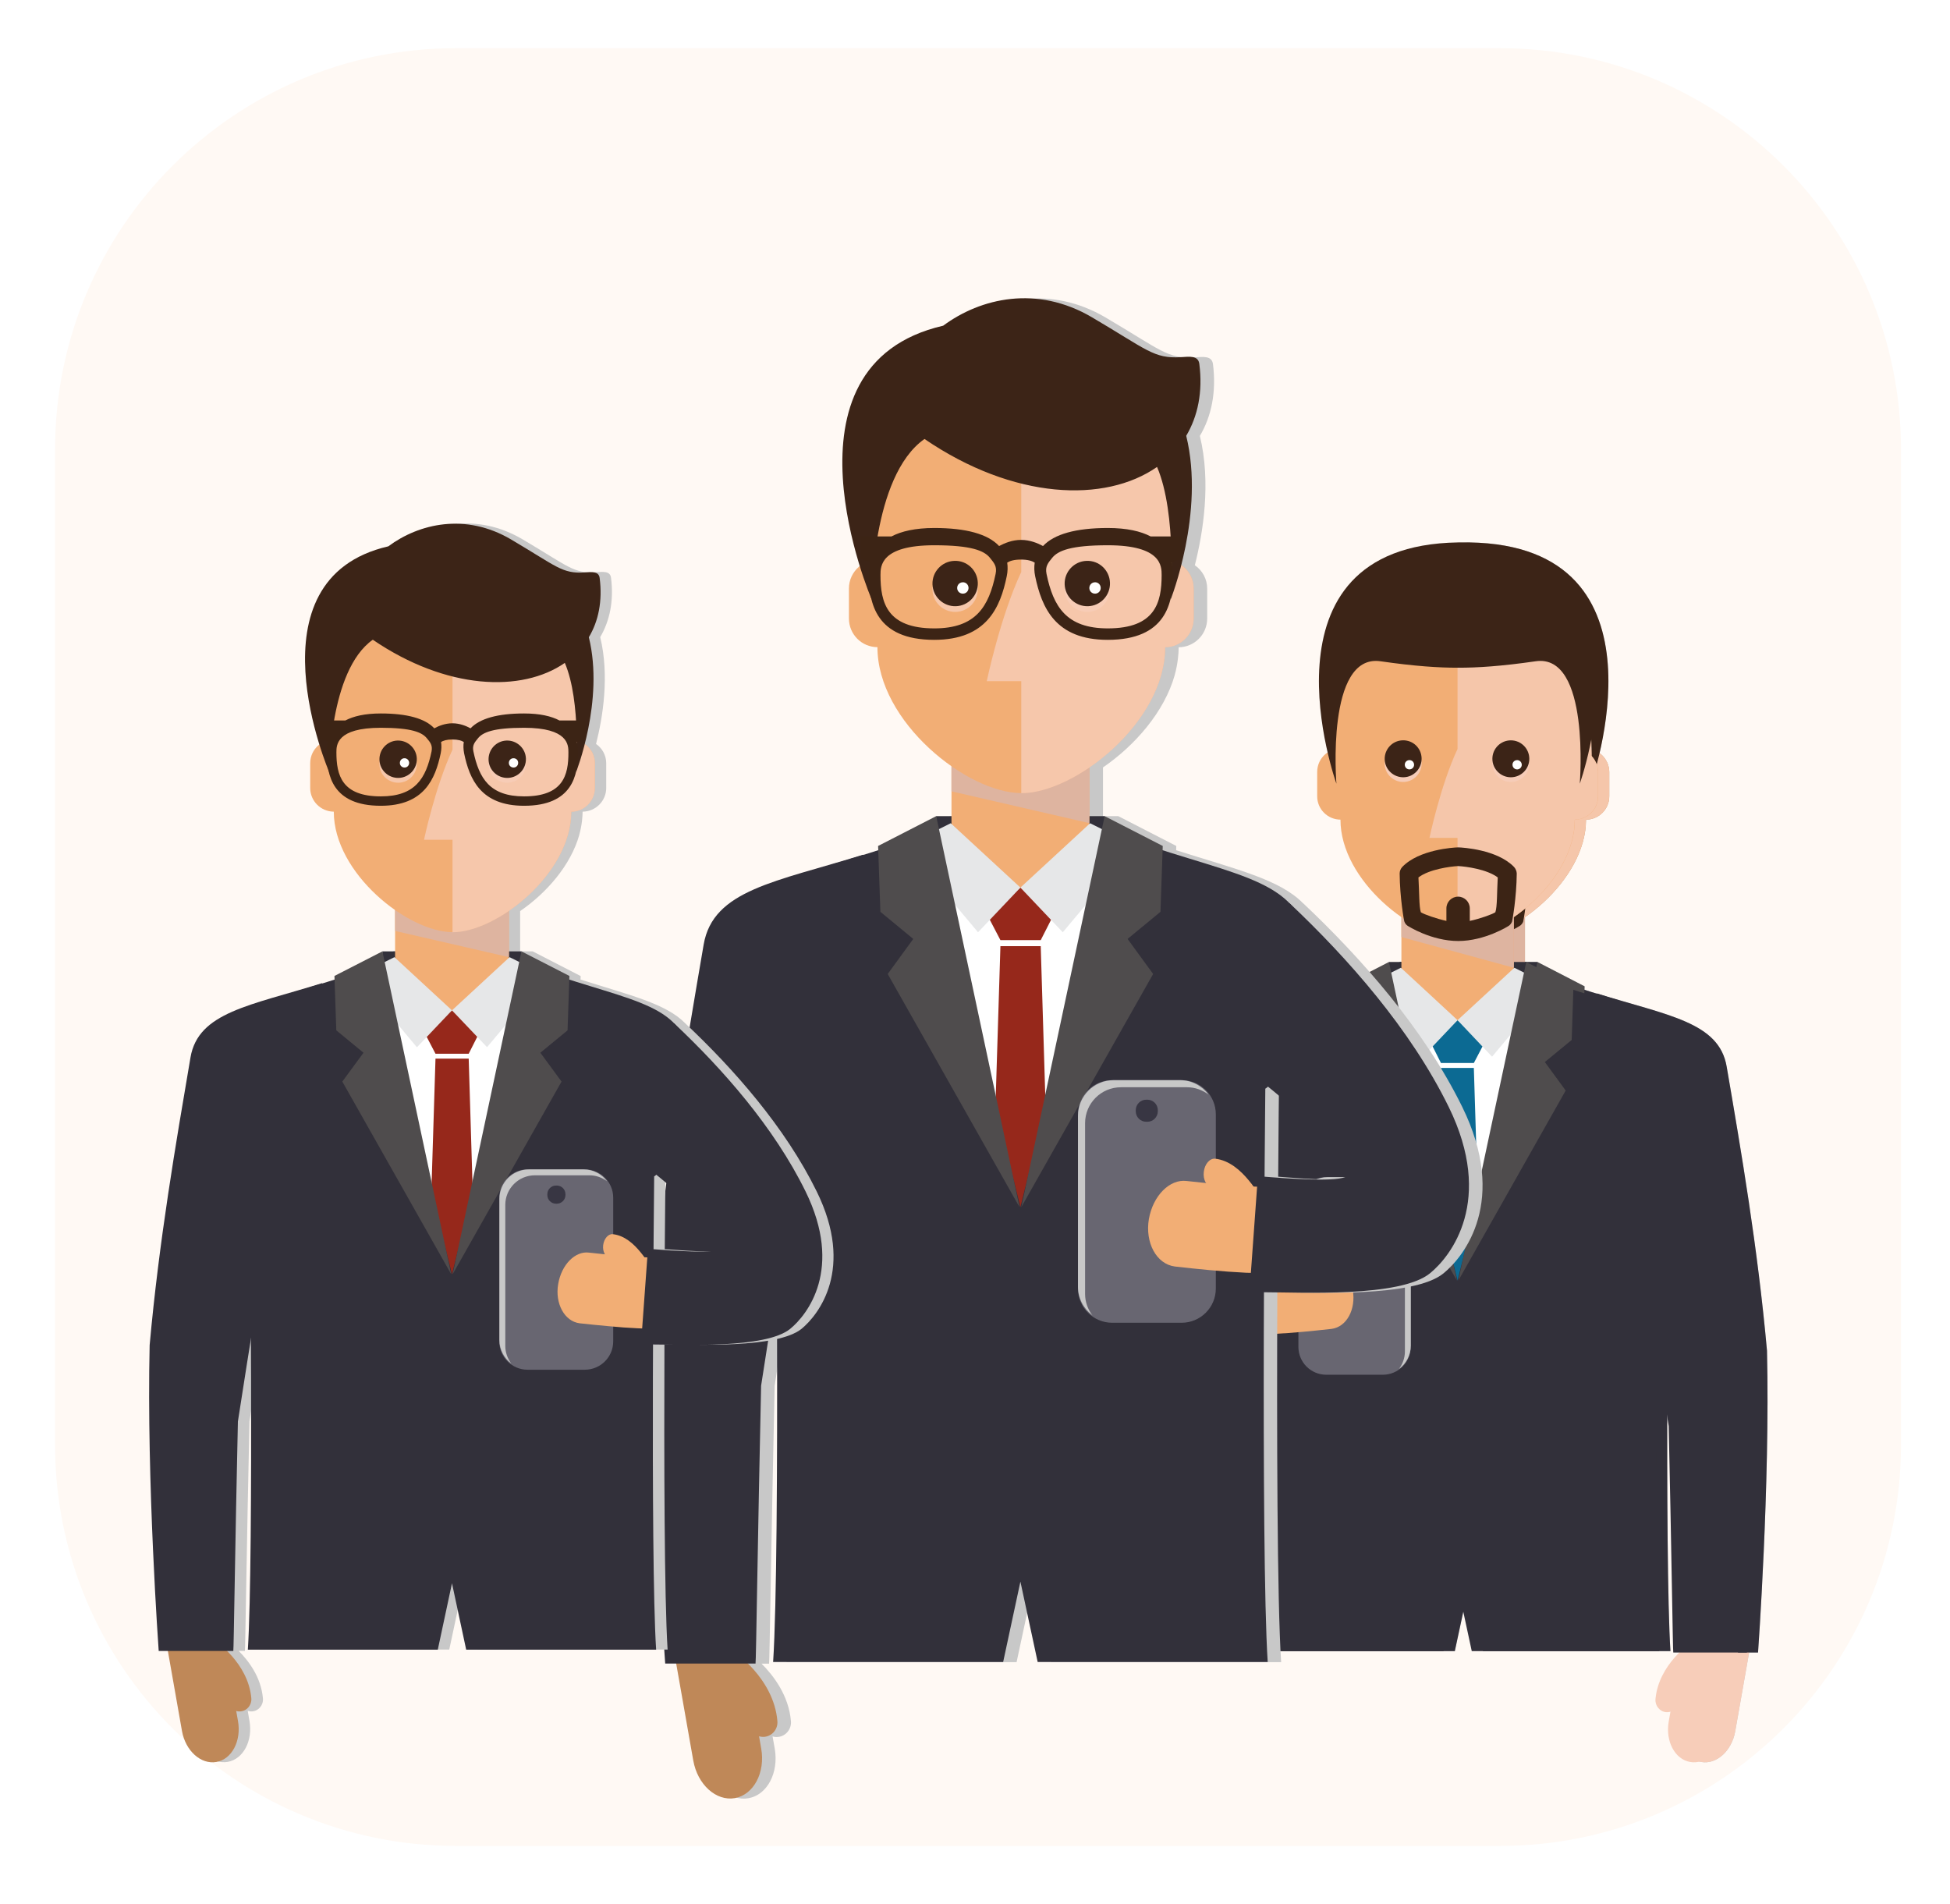 <svg width="170" height="166" viewBox="0 0 170 166" fill="none" xmlns="http://www.w3.org/2000/svg">
<g filter="url(#filter0_d_279_94)">
<path d="M2 34.985C2 15.663 17.663 0 36.985 0H127.945C147.266 0 162.929 15.663 162.929 34.985V121.747C162.929 141.068 147.266 156.731 127.945 156.731H36.985C17.663 156.731 2 141.068 2 121.747V34.985Z" fill="#FFF9F4"/>
</g>
<path d="M134.029 83.863H122.06V88.939H134.029V83.863Z" fill="#C8C8C8"/>
<path d="M134.468 85.387L132.944 84.682V79.835H123.145V84.682L121.612 85.349L122.022 99.109H123.145V101.213H132.944V99.109H134.058L134.468 85.387Z" fill="#C8C8C8"/>
<path d="M123.146 79.835V81.692L132.944 84.368V79.835H123.146Z" fill="#C8C8C8"/>
<path d="M134.601 85.425L134.239 86.796C133.611 88.596 131.992 91.548 128.164 91.548C123.84 91.548 122.184 87.786 121.679 86.168L121.479 85.434C113.509 88.424 115.956 113.373 115.956 113.373L115.908 134.094H128.068H140.876L140.543 113.373C140.533 113.364 142.571 88.415 134.601 85.425Z" fill="#C8C8C8"/>
<path d="M130.401 90.871L129.458 92.671H126.592L125.688 90.871L128.04 88.939L130.401 90.871Z" fill="#C8C8C8"/>
<path d="M128.04 88.939L125.031 92.11L119.879 85.968C119.888 85.968 123.098 84.368 123.098 84.368L124.307 85.482L128.04 88.939Z" fill="#C8C8C8"/>
<path d="M132.992 84.368L128.04 88.939L131.059 92.12L136.201 85.968L132.992 84.368Z" fill="#C8C8C8"/>
<path d="M129.458 93.101L130.62 130.6L128.04 133.457L125.459 130.6L126.592 93.101H129.458Z" fill="#C8C8C8"/>
<path d="M148.428 92.643C147.647 88.072 142.581 88.072 134.61 85.072L128.049 111.64L121.488 85.072C113.518 88.062 108.452 88.062 107.671 92.643C106.405 100.032 110.633 103.26 110.661 103.222C110.661 103.222 111.004 136.037 110.49 143.941H126.831L128.059 138.227L129.287 143.941H145.628C145.114 136.027 145.457 103.222 145.457 103.222C145.466 103.26 149.685 100.032 148.428 92.643Z" fill="#C8C8C8"/>
<path d="M117.937 85.987L118.098 90.662L120.431 92.586L118.613 95.071L127.983 111.64L122.06 83.863L117.937 85.987Z" fill="#C8C8C8"/>
<path d="M138.143 85.987L137.991 90.662L135.648 92.586L137.467 95.071L128.106 111.64L134.029 83.863L138.143 85.987Z" fill="#C8C8C8"/>
<path d="M114.166 117.42V105.05C114.166 103.708 115.252 102.622 116.594 102.622H121.527C122.87 102.622 123.955 103.708 123.955 105.05V117.42C123.955 118.763 122.87 119.848 121.527 119.848H116.594C115.252 119.848 114.166 118.763 114.166 117.42Z" fill="#C8C8C8"/>
<path d="M121.412 102.622H116.718C115.88 102.622 115.146 103.032 114.68 103.651C115.108 103.327 115.632 103.136 116.203 103.136H120.898C122.307 103.136 123.45 104.279 123.45 105.688V117.82C123.45 118.391 123.25 118.915 122.936 119.344C123.555 118.877 123.964 118.144 123.964 117.306V105.174C123.964 103.765 122.821 102.622 121.412 102.622Z" fill="#C8C8C8"/>
<path d="M118.279 104.832V104.755C118.279 104.346 118.613 104.013 119.022 104.013H119.098C119.508 104.013 119.841 104.346 119.841 104.755V104.832C119.841 105.241 119.508 105.574 119.098 105.574H119.022C118.613 105.574 118.279 105.241 118.279 104.832Z" fill="#C8C8C8"/>
<path d="M146.447 150.092L147.97 141.455L152.798 142.303L151.275 150.94C150.97 152.644 149.646 153.844 148.313 153.606C146.99 153.377 146.152 151.806 146.447 150.092Z" fill="#C8C8C8"/>
<path d="M145.304 148.13C145.571 145.083 148.408 143.179 148.532 143.103C149.008 142.788 149.637 142.931 149.942 143.417C150.246 143.902 150.103 144.55 149.627 144.864C149.589 144.893 147.504 146.312 147.332 148.311C147.285 148.883 146.79 149.311 146.228 149.264C145.666 149.216 145.247 148.702 145.304 148.13Z" fill="#C8C8C8"/>
<path d="M139.21 86.606C145.409 88.538 149.875 89.1 150.532 92.995C151.799 100.385 153.237 108.764 154.046 117.754C154.322 129.466 153.265 144.064 153.265 144.064H146.847C146.809 144.007 146.685 134.713 146.447 124.324C145.276 116.754 144.714 113.411 144.686 113.373L137.801 91.472C137.906 91.243 138.648 87.948 139.21 86.606Z" fill="#C8C8C8"/>
<path d="M116.242 109.784C116.242 109.784 114.318 109.993 112.833 110.107C112.461 110.127 112.09 110.155 111.747 110.174C111.404 110.184 111.08 110.193 110.804 110.203C110.262 110.203 109.9 110.203 109.9 110.203L109.757 116.326C109.757 116.326 110.214 116.326 110.89 116.326C111.223 116.316 111.604 116.307 112.023 116.288C112.433 116.259 112.861 116.24 113.29 116.211C115.004 116.088 117.061 115.85 117.061 115.85C118.375 115.678 119.194 114.145 118.908 112.479C118.622 110.812 117.422 109.631 116.242 109.784Z" fill="#C8C8C8"/>
<path d="M114.204 108.203C113.194 108.317 112.404 109.031 111.814 109.746C111.233 110.45 110.852 111.155 110.823 111.212C110.585 111.66 110.642 112.307 110.985 112.64C111.319 112.974 111.804 112.878 112.033 112.421C112.033 112.412 112.109 112.279 112.233 112.088C112.356 111.888 112.528 111.631 112.737 111.374C113.166 110.85 113.737 110.317 114.432 110.241C114.832 110.193 115.099 109.707 115.032 109.146C114.956 108.574 114.585 108.155 114.204 108.203Z" fill="#C8C8C8"/>
<path d="M110.662 117.687C108.148 117.687 101.063 118.068 98.949 116.345C97.463 115.135 94.35 111.193 97.625 104.527C100.339 98.995 104.777 93.976 108.928 90.062L116.232 98.223C112.385 101.861 109.062 103.737 105.443 107.765C104.348 108.984 104.786 109.403 104.815 109.422C105.396 109.898 108.89 109.631 111.185 109.45L111.776 117.592C111.014 117.64 111.452 117.687 110.662 117.687Z" fill="#C8C8C8"/>
<path d="M138.724 65.323L139.058 61.009C139.058 55.372 133.668 50.801 128.04 50.801C122.403 50.801 117.023 55.372 117.023 61.009L117.356 65.313C117.042 65.389 116.756 65.532 116.518 65.742C116.08 66.113 115.804 66.675 115.804 67.294V69.417C115.804 70.541 116.708 71.446 117.832 71.455C117.832 76.778 124.231 81.825 128.05 81.825C131.868 81.825 138.267 76.778 138.267 71.455C139.391 71.446 140.296 70.541 140.296 69.417V67.294C140.277 66.341 139.62 65.542 138.724 65.323Z" fill="#C8C8C8"/>
<path d="M138.724 65.323L139.058 61.009C139.058 55.372 133.668 50.801 128.04 50.801V65.294C126.555 68.456 125.593 73.045 125.593 73.045H128.04V81.825C131.868 81.825 138.258 76.778 138.258 71.455C139.381 71.446 140.286 70.541 140.286 69.417V67.294C140.276 66.341 139.619 65.542 138.724 65.323Z" fill="#C8C8C8"/>
<path d="M124.908 66.503C124.937 67.388 124.241 68.141 123.356 68.169C122.47 68.198 121.718 67.503 121.689 66.617C121.661 65.732 122.356 64.979 123.242 64.951C124.137 64.913 124.879 65.608 124.908 66.503Z" fill="#C8C8C8"/>
<path d="M124.908 66.094C124.937 66.979 124.241 67.732 123.356 67.76C122.47 67.789 121.718 67.094 121.689 66.208C121.661 65.322 122.356 64.57 123.242 64.541C124.137 64.503 124.879 65.199 124.908 66.094Z" fill="#C8C8C8"/>
<path d="M124.251 66.655C124.261 66.874 124.089 67.065 123.861 67.074C123.642 67.084 123.451 66.913 123.442 66.684C123.432 66.456 123.604 66.275 123.832 66.265C124.061 66.255 124.242 66.427 124.251 66.655Z" fill="#C8C8C8"/>
<path d="M132.687 68.17C133.576 68.17 134.297 67.449 134.297 66.561C134.297 65.672 133.576 64.951 132.687 64.951C131.799 64.951 131.078 65.672 131.078 66.561C131.078 67.449 131.799 68.17 132.687 68.17Z" fill="#C8C8C8"/>
<path d="M132.687 67.761C133.576 67.761 134.297 67.04 134.297 66.151C134.297 65.263 133.576 64.542 132.687 64.542C131.799 64.542 131.078 65.263 131.078 66.151C131.078 67.04 131.799 67.761 132.687 67.761Z" fill="#C8C8C8"/>
<path d="M133.64 66.656C133.649 66.875 133.478 67.066 133.249 67.075C133.03 67.085 132.84 66.913 132.83 66.685C132.821 66.456 132.992 66.275 133.221 66.266C133.44 66.257 133.63 66.428 133.64 66.656Z" fill="#C8C8C8"/>
<path d="M132.963 75.579C131.497 74.055 128.469 73.883 128.126 73.874C128.107 73.874 128.078 73.874 128.059 73.874C127.716 73.883 124.679 74.055 123.222 75.579C123.079 75.731 122.993 75.94 122.993 76.15C123.012 78.254 123.365 80.264 123.403 80.34C123.45 80.473 123.536 80.597 123.65 80.683C123.717 80.74 125.764 82.035 128.097 82.035C130.421 82.035 132.478 80.74 132.544 80.683C132.659 80.587 132.744 80.473 132.792 80.34C132.82 80.254 133.182 78.254 133.201 76.15C133.192 75.94 133.106 75.731 132.963 75.579ZM131.335 79.53C131.04 79.721 129.973 80.102 129.107 80.283V79.188C129.107 78.626 128.65 78.169 128.088 78.169C127.526 78.169 127.069 78.626 127.069 79.188V80.283C126.202 80.092 125.136 79.721 124.841 79.53C124.679 79.035 124.707 77.807 124.631 76.493C125.574 75.778 127.383 75.54 128.088 75.502C128.792 75.54 130.592 75.778 131.544 76.493C131.468 77.797 131.506 79.045 131.335 79.53Z" fill="#C8C8C8"/>
<path d="M128.088 47.287C110.024 47.563 117.48 68.322 117.48 68.322C117.48 68.322 116.547 56.953 121.327 57.648C124.269 58.076 126.45 58.219 128.088 58.209C129.726 58.219 131.906 58.076 134.849 57.648C139.629 56.953 138.696 68.322 138.696 68.322C138.696 68.322 146.152 47.563 128.088 47.287Z" fill="#C8C8C8"/>
<path d="M134.029 83.863H122.06V88.939H134.029V83.863Z" fill="#32303A"/>
<path d="M134.468 85.387L132.944 84.682V79.835H123.145V84.682L121.612 85.349L122.022 99.109H123.145V101.213H132.944V99.109H134.058L134.468 85.387Z" fill="#F2AE75"/>
<path d="M123.146 79.835V81.692L132.944 84.368V79.835H123.146Z" fill="#DEB4A0"/>
<path d="M134.601 85.425L134.239 86.796C133.611 88.596 131.992 91.548 128.164 91.548C123.84 91.548 122.184 87.786 121.679 86.168L121.479 85.434C113.509 88.424 115.956 113.373 115.956 113.373L115.908 134.094H128.068H140.876L140.543 113.373C140.533 113.364 142.571 88.415 134.601 85.425Z" fill="white"/>
<path d="M130.401 90.871L129.458 92.671H126.592L125.688 90.871L128.04 88.939L130.401 90.871Z" fill="#0C6A93"/>
<path d="M128.04 88.939L125.031 92.11L119.879 85.968C119.888 85.968 123.098 84.368 123.098 84.368L124.307 85.482L128.04 88.939Z" fill="#E6E7E8"/>
<path d="M132.992 84.368L128.04 88.939L131.059 92.12L136.201 85.968L132.992 84.368Z" fill="#E6E7E8"/>
<path d="M129.458 93.101L130.62 130.6L128.04 133.457L125.459 130.6L126.592 93.101H129.458Z" fill="#0C6A93"/>
<path d="M148.428 92.643C147.647 88.072 142.581 88.072 134.61 85.072L128.049 111.64L121.488 85.072C113.518 88.062 108.452 88.062 107.671 92.643C106.405 100.032 110.633 103.26 110.661 103.222C110.661 103.222 111.004 136.037 110.49 143.941H126.831L128.059 138.227L129.287 143.941H145.628C145.114 136.027 145.457 103.222 145.457 103.222C145.466 103.26 149.685 100.032 148.428 92.643Z" fill="#32303A"/>
<path d="M117.937 85.987L118.098 90.662L120.431 92.586L118.613 95.071L127.983 111.64L122.06 83.863L117.937 85.987Z" fill="#4F4C4D"/>
<path d="M138.143 85.987L137.991 90.662L135.648 92.586L137.467 95.071L128.106 111.64L134.029 83.863L138.143 85.987Z" fill="#4F4C4D"/>
<path d="M114.166 117.42V105.05C114.166 103.708 115.252 102.622 116.594 102.622H121.527C122.87 102.622 123.955 103.708 123.955 105.05V117.42C123.955 118.763 122.87 119.848 121.527 119.848H116.594C115.252 119.848 114.166 118.763 114.166 117.42Z" fill="#686671"/>
<path d="M121.412 102.622H116.718C115.88 102.622 115.146 103.032 114.68 103.651C115.108 103.327 115.632 103.136 116.203 103.136H120.898C122.307 103.136 123.45 104.279 123.45 105.688V117.82C123.45 118.391 123.25 118.915 122.936 119.344C123.555 118.877 123.964 118.144 123.964 117.306V105.174C123.964 103.765 122.821 102.622 121.412 102.622Z" fill="#C8C8C8"/>
<path d="M118.279 104.832V104.755C118.279 104.346 118.613 104.013 119.022 104.013H119.098C119.508 104.013 119.841 104.346 119.841 104.755V104.832C119.841 105.241 119.508 105.574 119.098 105.574H119.022C118.613 105.574 118.279 105.241 118.279 104.832Z" fill="#383643"/>
<path d="M146.447 150.092L147.97 141.455L152.798 142.303L151.275 150.94C150.97 152.644 149.646 153.844 148.313 153.606C146.99 153.377 146.152 151.806 146.447 150.092Z" fill="#F7CDB9"/>
<path d="M145.304 148.13C145.571 145.083 148.408 143.179 148.532 143.103C149.008 142.788 149.637 142.931 149.942 143.417C150.246 143.902 150.103 144.55 149.627 144.864C149.589 144.893 147.504 146.312 147.332 148.311C147.285 148.883 146.79 149.311 146.228 149.264C145.666 149.216 145.247 148.702 145.304 148.13Z" fill="#F7CDB9"/>
<path d="M139.21 86.606C145.409 88.538 149.875 89.1 150.532 92.995C151.799 100.385 153.237 108.764 154.046 117.754C154.322 129.466 153.265 144.064 153.265 144.064H146.847C146.809 144.007 146.685 134.713 146.447 124.324C145.276 116.754 144.714 113.411 144.686 113.373L137.801 91.472C137.906 91.243 138.648 87.948 139.21 86.606Z" fill="#32303A"/>
<path d="M116.242 109.784C116.242 109.784 114.318 109.993 112.833 110.107C112.461 110.127 112.09 110.155 111.747 110.174C111.404 110.184 111.08 110.193 110.804 110.203C110.262 110.203 109.9 110.203 109.9 110.203L109.757 116.326C109.757 116.326 110.214 116.326 110.89 116.326C111.223 116.316 111.604 116.307 112.023 116.288C112.433 116.259 112.861 116.24 113.29 116.211C115.004 116.088 117.061 115.85 117.061 115.85C118.375 115.678 119.194 114.145 118.908 112.479C118.622 110.812 117.422 109.631 116.242 109.784Z" fill="#F2AE75"/>
<path d="M114.204 108.203C113.194 108.317 112.404 109.031 111.814 109.746C111.233 110.45 110.852 111.155 110.823 111.212C110.585 111.66 110.642 112.307 110.985 112.64C111.319 112.974 111.804 112.878 112.033 112.421C112.033 112.412 112.109 112.279 112.233 112.088C112.356 111.888 112.528 111.631 112.737 111.374C113.166 110.85 113.737 110.317 114.432 110.241C114.832 110.193 115.099 109.707 115.032 109.146C114.956 108.574 114.585 108.155 114.204 108.203Z" fill="#F2AE75"/>
<path d="M110.662 117.687C108.148 117.687 101.063 118.068 98.949 116.345C97.463 115.135 94.35 111.193 97.625 104.527C100.339 98.995 104.777 93.976 108.928 90.062L116.232 98.223C112.385 101.861 109.062 103.737 105.443 107.765C104.348 108.984 104.786 109.403 104.815 109.422C105.396 109.898 108.89 109.631 111.185 109.45L111.776 117.592C111.014 117.64 111.452 117.687 110.662 117.687Z" fill="#32303A"/>
<path d="M138.724 65.323L139.058 61.009C139.058 55.372 133.668 50.801 128.04 50.801C122.403 50.801 117.023 55.372 117.023 61.009L117.356 65.313C117.042 65.389 116.756 65.532 116.518 65.742C116.08 66.113 115.804 66.675 115.804 67.294V69.417C115.804 70.541 116.708 71.446 117.832 71.455C117.832 76.778 124.231 81.825 128.05 81.825C131.868 81.825 138.267 76.778 138.267 71.455C139.391 71.446 140.296 70.541 140.296 69.417V67.294C140.277 66.341 139.62 65.542 138.724 65.323Z" fill="#F2AE75"/>
<path opacity="0.8" d="M138.724 65.323L139.058 61.009C139.058 55.372 133.668 50.801 128.04 50.801V65.294C126.555 68.456 125.593 73.045 125.593 73.045H128.04V81.825C131.868 81.825 138.258 76.778 138.258 71.455C139.381 71.446 140.286 70.541 140.286 69.417V67.294C140.276 66.341 139.619 65.542 138.724 65.323Z" fill="#F6CCB8"/>
<path d="M124.908 66.503C124.937 67.388 124.241 68.141 123.356 68.169C122.47 68.198 121.718 67.503 121.689 66.617C121.661 65.732 122.356 64.979 123.242 64.951C124.137 64.913 124.879 65.608 124.908 66.503Z" fill="#F6CCB8"/>
<path d="M124.908 66.094C124.937 66.979 124.241 67.732 123.356 67.76C122.47 67.789 121.718 67.094 121.689 66.208C121.661 65.322 122.356 64.57 123.242 64.541C124.137 64.503 124.879 65.199 124.908 66.094Z" fill="#3C2417"/>
<path d="M124.251 66.655C124.261 66.874 124.089 67.065 123.861 67.074C123.642 67.084 123.451 66.913 123.442 66.684C123.432 66.456 123.604 66.275 123.832 66.265C124.061 66.255 124.242 66.427 124.251 66.655Z" fill="white"/>
<path d="M132.687 68.17C133.576 68.17 134.297 67.449 134.297 66.561C134.297 65.672 133.576 64.951 132.687 64.951C131.799 64.951 131.078 65.672 131.078 66.561C131.078 67.449 131.799 68.17 132.687 68.17Z" fill="#F6CCB8"/>
<path d="M132.687 67.761C133.576 67.761 134.297 67.04 134.297 66.151C134.297 65.263 133.576 64.542 132.687 64.542C131.799 64.542 131.078 65.263 131.078 66.151C131.078 67.04 131.799 67.761 132.687 67.761Z" fill="#3C2417"/>
<path d="M133.64 66.656C133.649 66.875 133.478 67.066 133.249 67.075C133.03 67.085 132.84 66.913 132.83 66.685C132.821 66.456 132.992 66.275 133.221 66.266C133.44 66.257 133.63 66.428 133.64 66.656Z" fill="white"/>
<path d="M132.963 75.579C131.497 74.055 128.469 73.883 128.126 73.874C128.107 73.874 128.078 73.874 128.059 73.874C127.716 73.883 124.679 74.055 123.222 75.579C123.079 75.731 122.993 75.94 122.993 76.15C123.012 78.254 123.365 80.264 123.403 80.34C123.45 80.473 123.536 80.597 123.65 80.683C123.717 80.74 125.764 82.035 128.097 82.035C130.421 82.035 132.478 80.74 132.544 80.683C132.659 80.587 132.744 80.473 132.792 80.34C132.82 80.254 133.182 78.254 133.201 76.15C133.192 75.94 133.106 75.731 132.963 75.579ZM131.335 79.53C131.04 79.721 129.973 80.102 129.107 80.283V79.188C129.107 78.626 128.65 78.169 128.088 78.169C127.526 78.169 127.069 78.626 127.069 79.188V80.283C126.202 80.092 125.136 79.721 124.841 79.53C124.679 79.035 124.707 77.807 124.631 76.493C125.574 75.778 127.383 75.54 128.088 75.502C128.792 75.54 130.592 75.778 131.544 76.493C131.468 77.797 131.506 79.045 131.335 79.53Z" fill="#3C2415"/>
<path d="M128.088 47.287C110.024 47.563 117.48 68.322 117.48 68.322C117.48 68.322 116.547 56.953 121.327 57.648C124.269 58.076 126.45 58.219 128.088 58.209C129.726 58.219 131.906 58.076 134.849 57.648C139.629 56.953 138.696 68.322 138.696 68.322C138.696 68.322 146.152 47.563 128.088 47.287Z" fill="#3C2417"/>
<path d="M133.058 83.863H121.088V88.939H133.058V83.863Z" fill="#32303A"/>
<path d="M133.496 85.387L131.972 84.682V79.835H122.174V84.682L120.641 85.349L121.05 99.109H122.174V101.213H131.972V99.109H133.087L133.496 85.387Z" fill="#F2AE75"/>
<path d="M122.174 79.835V81.692L131.973 84.368V79.835H122.174Z" fill="#DEB4A0"/>
<path d="M133.63 85.425L133.268 86.796C132.64 88.596 131.021 91.548 127.193 91.548C122.87 91.548 121.213 87.786 120.708 86.168L120.508 85.434C112.538 88.424 114.985 113.373 114.985 113.373L114.937 134.094H127.098H139.906L139.572 113.373C139.563 113.364 141.601 88.415 133.63 85.425Z" fill="white"/>
<path d="M129.431 90.871L128.489 92.671H125.622L124.718 90.871L127.07 88.939L129.431 90.871Z" fill="#0C6A93"/>
<path d="M127.069 88.939L124.06 92.11L118.908 85.968C118.918 85.968 122.127 84.368 122.127 84.368L123.336 85.482L127.069 88.939Z" fill="#E6E7E8"/>
<path d="M132.021 84.368L127.069 88.939L130.078 92.12L135.23 85.968L132.021 84.368Z" fill="#E6E7E8"/>
<path d="M128.489 93.101L129.65 130.6L127.07 133.457L124.489 130.6L125.622 93.101H128.489Z" fill="#0C6A93"/>
<path d="M147.447 92.643C146.666 88.072 141.6 88.072 133.63 85.072L127.069 111.64L120.508 85.072C112.538 88.062 107.472 88.062 106.691 92.643C105.424 100.032 109.652 103.26 109.681 103.222C109.681 103.222 110.024 136.037 109.509 143.941H125.85L127.078 138.227L128.307 143.941H144.648C144.133 136.027 144.476 103.222 144.476 103.222C144.495 103.26 148.714 100.032 147.447 92.643Z" fill="#32303A"/>
<path d="M116.966 85.987L117.128 90.662L119.461 92.586L117.642 95.071L127.012 111.64L121.089 83.863L116.966 85.987Z" fill="#4F4C4D"/>
<path d="M137.172 85.987L137.02 90.662L134.678 92.586L136.496 95.071L127.136 111.64L133.059 83.863L137.172 85.987Z" fill="#4F4C4D"/>
<path d="M113.194 117.42V105.05C113.194 103.708 114.28 102.622 115.623 102.622H120.555C121.898 102.622 122.983 103.708 122.983 105.05V117.42C122.983 118.763 121.898 119.848 120.555 119.848H115.623C114.28 119.848 113.194 118.763 113.194 117.42Z" fill="#686671"/>
<path d="M120.441 102.622H115.747C114.909 102.622 114.176 103.032 113.709 103.651C114.137 103.327 114.661 103.136 115.233 103.136H119.927C121.337 103.136 122.479 104.279 122.479 105.688V117.82C122.479 118.391 122.279 118.915 121.965 119.344C122.584 118.877 122.993 118.144 122.993 117.306V105.174C122.984 103.765 121.851 102.622 120.441 102.622Z" fill="#C8C8C8"/>
<path d="M117.308 104.832V104.755C117.308 104.346 117.641 104.013 118.05 104.013H118.127C118.536 104.013 118.869 104.346 118.869 104.755V104.832C118.869 105.241 118.536 105.574 118.127 105.574H118.05C117.641 105.574 117.308 105.241 117.308 104.832Z" fill="#383643"/>
<path d="M145.476 150.092L147 141.455L151.828 142.303L150.304 150.94C149.999 152.644 148.676 153.844 147.343 153.606C146.019 153.377 145.181 151.806 145.476 150.092Z" fill="#F7CDB9"/>
<path d="M144.324 148.13C144.591 145.083 147.428 143.179 147.552 143.103C148.028 142.788 148.657 142.931 148.961 143.417C149.266 143.902 149.123 144.55 148.647 144.864C148.609 144.893 146.524 146.312 146.352 148.311C146.305 148.883 145.81 149.311 145.248 149.264C144.695 149.216 144.276 148.702 144.324 148.13Z" fill="#F7CDB9"/>
<path d="M138.238 86.606C144.438 88.538 148.904 89.1 149.561 92.995C150.827 100.385 152.265 108.764 153.075 117.754C153.351 129.466 152.294 144.064 152.294 144.064H145.875C145.837 144.007 145.714 134.713 145.476 124.324C144.304 116.754 143.742 113.411 143.714 113.373L136.829 91.472C136.934 91.243 137.677 87.948 138.238 86.606Z" fill="#32303A"/>
<path d="M115.27 109.784C115.27 109.784 113.346 109.993 111.861 110.107C111.49 110.127 111.118 110.155 110.775 110.174C110.433 110.184 110.109 110.193 109.833 110.203C109.29 110.203 108.928 110.203 108.928 110.203L108.785 116.326C108.785 116.326 109.242 116.326 109.918 116.326C110.252 116.316 110.633 116.307 111.052 116.288C111.461 116.259 111.89 116.24 112.318 116.211C114.032 116.088 116.089 115.85 116.089 115.85C117.403 115.678 118.222 114.145 117.936 112.479C117.651 110.812 116.451 109.631 115.27 109.784Z" fill="#F2AE75"/>
<path d="M113.232 108.203C112.223 108.317 111.432 109.031 110.842 109.746C110.261 110.45 109.88 111.155 109.852 111.212C109.614 111.66 109.671 112.307 110.014 112.64C110.347 112.974 110.832 112.878 111.061 112.421C111.061 112.412 111.137 112.279 111.261 112.088C111.385 111.888 111.556 111.631 111.766 111.374C112.194 110.85 112.766 110.317 113.461 110.241C113.861 110.193 114.127 109.707 114.061 109.146C113.984 108.574 113.613 108.155 113.232 108.203Z" fill="#F2AE75"/>
<path d="M109.69 117.687C107.176 117.687 100.091 118.068 97.977 116.345C96.492 115.135 93.378 111.193 96.654 104.527C99.368 98.995 103.805 93.976 107.957 90.062L115.261 98.223C111.413 101.861 108.09 103.737 104.472 107.765C103.376 108.984 103.814 109.403 103.843 109.422C104.424 109.898 107.919 109.631 110.214 109.45L110.804 117.592C110.042 117.64 110.48 117.687 109.69 117.687Z" fill="#32303A"/>
<path d="M137.753 65.323L138.086 61.009C138.086 55.372 132.696 50.801 127.068 50.801C121.431 50.801 116.051 55.372 116.051 61.009L116.384 65.313C116.07 65.389 115.784 65.532 115.546 65.742C115.108 66.113 114.832 66.675 114.832 67.294V69.417C114.832 70.541 115.737 71.446 116.86 71.455C116.86 76.778 123.259 81.825 127.078 81.825C130.897 81.825 137.296 76.778 137.296 71.455C138.419 71.446 139.324 70.541 139.324 69.417V67.294C139.305 66.341 138.638 65.542 137.753 65.323Z" fill="#F2AE75"/>
<path opacity="0.8" d="M137.753 65.323L138.086 61.009C138.086 55.372 132.696 50.801 127.068 50.801V65.294C125.583 68.456 124.621 73.045 124.621 73.045H127.068V81.825C130.896 81.825 137.286 76.778 137.286 71.455C138.41 71.446 139.314 70.541 139.314 69.417V67.294C139.305 66.341 138.638 65.542 137.753 65.323Z" fill="#F6CCB8"/>
<path d="M123.935 66.503C123.964 67.388 123.269 68.141 122.383 68.169C121.498 68.198 120.745 67.503 120.717 66.617C120.688 65.732 121.383 64.979 122.269 64.951C123.164 64.913 123.907 65.608 123.935 66.503Z" fill="#F6CCB8"/>
<path d="M123.935 66.094C123.964 66.979 123.269 67.732 122.383 67.76C121.498 67.789 120.745 67.094 120.717 66.208C120.688 65.322 121.383 64.57 122.269 64.541C123.164 64.503 123.907 65.199 123.935 66.094Z" fill="#3C2417"/>
<path d="M123.279 66.655C123.288 66.874 123.117 67.065 122.888 67.074C122.669 67.084 122.479 66.913 122.469 66.684C122.46 66.456 122.631 66.275 122.86 66.265C123.088 66.255 123.269 66.427 123.279 66.655Z" fill="white"/>
<path d="M131.715 68.17C132.604 68.17 133.324 67.449 133.324 66.561C133.324 65.672 132.604 64.951 131.715 64.951C130.826 64.951 130.105 65.672 130.105 66.561C130.105 67.449 130.826 68.17 131.715 68.17Z" fill="#F6CCB8"/>
<path d="M131.715 67.761C132.604 67.761 133.324 67.04 133.324 66.151C133.324 65.263 132.604 64.542 131.715 64.542C130.826 64.542 130.105 65.263 130.105 66.151C130.105 67.04 130.826 67.761 131.715 67.761Z" fill="#3C2417"/>
<path d="M132.667 66.656C132.677 66.875 132.505 67.066 132.277 67.075C132.058 67.085 131.867 66.913 131.858 66.685C131.848 66.456 132.02 66.275 132.248 66.266C132.467 66.257 132.658 66.428 132.667 66.656Z" fill="white"/>
<path d="M131.992 75.579C130.525 74.055 127.497 73.883 127.154 73.874C127.135 73.874 127.107 73.874 127.087 73.874C126.745 73.883 123.707 74.055 122.25 75.579C122.107 75.731 122.021 75.94 122.021 76.15C122.041 78.254 122.393 80.264 122.431 80.34C122.479 80.473 122.564 80.597 122.679 80.683C122.745 80.74 124.793 82.035 127.126 82.035C129.449 82.035 131.506 80.74 131.573 80.683C131.687 80.587 131.773 80.473 131.82 80.34C131.849 80.254 132.211 78.254 132.23 76.15C132.22 75.94 132.134 75.731 131.992 75.579ZM130.363 79.53C130.068 79.721 129.001 80.102 128.135 80.283V79.188C128.135 78.626 127.678 78.169 127.116 78.169C126.554 78.169 126.097 78.626 126.097 79.188V80.283C125.231 80.092 124.164 79.721 123.869 79.53C123.707 79.035 123.736 77.807 123.659 76.493C124.602 75.778 126.411 75.54 127.116 75.502C127.821 75.54 129.62 75.778 130.573 76.493C130.497 77.797 130.535 79.045 130.363 79.53Z" fill="#3C2415"/>
<path d="M127.116 47.287C109.052 47.563 116.508 68.322 116.508 68.322C116.508 68.322 115.575 56.953 120.355 57.648C123.298 58.076 125.478 58.219 127.116 58.209C128.754 58.219 130.935 58.076 133.877 57.648C138.658 56.953 137.724 68.322 137.724 68.322C137.724 68.322 145.18 47.563 127.116 47.287Z" fill="#3C2417"/>
<path d="M127.478 96.499C124.145 89.709 118.698 83.548 113.603 78.739V78.749C111.565 76.654 107.756 75.787 102.538 74.121L102.548 73.749L97.491 71.15V71.159V71.15H96.158V66.903C98.948 64.989 101.51 62.056 102.414 58.847C102.414 58.837 102.414 58.837 102.414 58.828C102.548 58.361 102.633 57.894 102.69 57.428C102.729 57.094 102.757 56.761 102.757 56.428C104.128 56.418 105.242 55.304 105.242 53.923V51.314C105.242 50.467 104.814 49.724 104.166 49.276C104.881 46.448 105.595 42.068 104.604 38.002C105.614 36.297 106.052 34.193 105.747 31.745C105.652 30.993 104.89 31.108 104.128 31.155C101.776 31.298 101.195 30.508 96.386 27.679C91.597 24.861 86.693 25.984 83.417 28.413C71.933 31.06 74.361 43.592 76.142 49.362C76.113 49.381 76.085 49.391 76.066 49.419C75.523 49.876 75.18 50.562 75.18 51.324V53.933C75.18 55.314 76.284 56.428 77.665 56.437C77.665 60.494 80.703 64.427 84.121 66.817V69.017V71.169H82.788L77.732 73.768L77.741 74.14C77.294 74.283 76.856 74.416 76.437 74.549C76.437 74.54 76.427 74.53 76.427 74.521C68.819 76.892 63.343 77.577 62.524 82.358C60.972 91.433 59.201 101.717 58.211 112.744C57.868 127.123 59.172 145.035 59.172 145.035H60.125L61.62 153.491C61.991 155.586 63.61 157.052 65.248 156.767C66.886 156.481 67.905 154.548 67.543 152.453L67.352 151.377C67.505 151.425 67.657 151.444 67.819 151.425C68.505 151.367 69.019 150.739 68.952 150.034C68.762 147.816 67.448 146.092 66.391 145.035H67.048C67.095 144.959 67.248 133.551 67.533 120.81C68.105 117.105 68.562 114.239 68.904 112.106C68.952 124.304 68.933 139.436 68.571 144.902H88.626L90.13 137.893L91.635 144.902H111.689C111.337 139.521 111.308 124.771 111.356 112.668C111.384 112.668 111.423 112.668 111.461 112.668C114.546 112.668 123.24 113.135 125.84 111.011C127.678 109.516 131.496 104.679 127.478 96.499ZM118.66 102.507C117.993 103.05 114.222 102.803 111.432 102.584C111.461 97.956 111.499 94.899 111.499 94.899C111.508 94.908 111.594 94.851 111.727 94.728C113.765 96.394 115.784 98.137 117.879 100.47C119.231 101.974 118.698 102.479 118.66 102.507Z" fill="#C8C8C8"/>
<path d="M96.301 71.15H81.607V77.378H96.301V71.15Z" fill="#32303A"/>
<path d="M96.843 73.016L94.967 72.159V66.198H82.95V72.159L81.064 72.969L81.569 89.852H82.95V92.442H94.967V89.852H96.348L96.843 73.016Z" fill="#F2AE75"/>
<path d="M82.95 66.198V68.988L94.968 71.759V66.198H82.95Z" fill="#DEB4A0"/>
<path d="M80.903 73.055L81.35 74.731C82.122 76.949 84.103 80.568 88.807 80.568C94.12 80.568 96.139 75.959 96.767 73.959L97.005 73.055C106.785 76.73 103.786 107.355 103.786 107.355L103.843 132.789H88.921H73.199L73.609 107.355C73.618 107.355 71.123 76.73 80.903 73.055Z" fill="white"/>
<path d="M86.064 79.75L87.217 81.959H90.731L91.854 79.75L88.959 77.379L86.064 79.75Z" fill="#96281B"/>
<path d="M88.959 77.378L92.654 81.273L98.977 73.731C98.967 73.722 95.034 71.769 95.034 71.769L93.549 73.141L88.959 77.378Z" fill="#E6E7E8"/>
<path d="M82.884 71.769L88.959 77.378L85.264 81.273L78.941 73.731L82.884 71.769Z" fill="#E6E7E8"/>
<path d="M87.216 82.482L85.788 128.505L88.959 132.009L92.13 128.505L90.73 82.482H87.216Z" fill="#96281B"/>
<path d="M63.943 81.92C64.905 76.302 71.123 76.302 80.903 72.626L88.959 105.241L97.015 72.626C106.795 76.302 113.013 76.302 113.975 81.92C115.527 90.995 110.347 94.956 110.309 94.909C110.309 94.909 109.89 135.179 110.518 144.892H90.464L88.959 137.884L87.454 144.892H67.4C68.038 135.179 67.61 94.909 67.61 94.909C67.572 94.956 62.391 90.995 63.943 81.92Z" fill="#32303A"/>
<path d="M101.368 73.75L101.168 79.492L98.302 81.854L100.53 84.91L89.036 105.241L96.302 71.15L101.368 73.75Z" fill="#4F4C4D"/>
<path d="M76.552 73.75L76.752 79.492L79.618 81.854L77.39 84.91L88.883 105.241L81.618 71.15L76.552 73.75Z" fill="#4F4C4D"/>
<path d="M105.995 112.335V97.147C105.995 95.499 104.662 94.166 103.014 94.166H96.958C95.311 94.166 93.978 95.499 93.978 97.147V112.335C93.978 113.982 95.311 115.316 96.958 115.316H103.014C104.652 115.316 105.995 113.982 105.995 112.335Z" fill="#686671"/>
<path d="M97.101 94.166H102.862C103.891 94.166 104.786 94.661 105.357 95.423C104.833 95.033 104.195 94.785 103.491 94.785H97.73C95.996 94.785 94.597 96.185 94.597 97.918V112.802C94.597 113.506 94.835 114.154 95.235 114.668C94.473 114.097 93.978 113.192 93.978 112.173V97.289C93.968 95.575 95.368 94.166 97.101 94.166Z" fill="#C8C8C8"/>
<path d="M100.938 96.879V96.784C100.938 96.28 100.529 95.87 100.024 95.87H99.929C99.424 95.87 99.015 96.28 99.015 96.784V96.879C99.015 97.384 99.424 97.794 99.929 97.794H100.024C100.529 97.794 100.938 97.384 100.938 96.879Z" fill="#383643"/>
<path d="M66.362 152.434L64.495 141.836L58.572 142.883L60.439 153.482C60.81 155.577 62.429 157.043 64.067 156.758C65.705 156.463 66.733 154.529 66.362 152.434Z" fill="#BF8858"/>
<path d="M67.771 150.026C67.447 146.283 63.952 143.95 63.809 143.855C63.228 143.474 62.447 143.646 62.076 144.236C61.705 144.836 61.876 145.626 62.457 146.007C62.505 146.036 65.057 147.778 65.276 150.245C65.333 150.949 65.942 151.473 66.638 151.416C67.333 151.349 67.837 150.73 67.771 150.026Z" fill="#BF8858"/>
<path d="M75.247 74.512C67.638 76.883 62.163 77.569 61.344 82.349C59.792 91.424 58.02 101.708 57.03 112.735C56.687 127.114 57.992 145.026 57.992 145.026H65.867C65.915 144.95 66.067 133.542 66.353 120.801C67.79 111.516 68.476 107.412 68.514 107.355L76.97 80.473C76.846 80.206 75.932 76.159 75.247 74.512Z" fill="#32303A"/>
<path d="M103.443 102.956C103.443 102.956 105.804 103.222 107.633 103.356C108.09 103.384 108.547 103.413 108.966 103.432C109.385 103.441 109.785 103.46 110.118 103.47C110.785 103.47 111.223 103.47 111.223 103.47L111.394 110.983C111.394 110.983 110.842 110.983 110.004 110.993C109.594 110.983 109.128 110.964 108.614 110.955C108.118 110.926 107.585 110.888 107.052 110.859C104.947 110.707 102.424 110.412 102.424 110.412C100.805 110.202 99.815 108.317 100.158 106.279C100.519 104.222 101.986 102.775 103.443 102.956Z" fill="#F2AE75"/>
<path d="M105.938 101.013C107.176 101.156 108.147 102.032 108.871 102.908C109.585 103.765 110.051 104.631 110.09 104.708C110.375 105.25 110.309 106.05 109.899 106.46C109.49 106.869 108.89 106.755 108.614 106.193C108.604 106.184 108.518 106.022 108.375 105.774C108.223 105.536 108.014 105.222 107.756 104.898C107.233 104.25 106.528 103.603 105.681 103.498C105.185 103.441 104.862 102.841 104.947 102.156C105.024 101.479 105.471 100.965 105.938 101.013Z" fill="#F2AE75"/>
<path d="M110.289 112.658C113.375 112.658 122.069 113.125 124.668 111.002C126.497 109.516 130.306 104.669 126.297 96.499C122.964 89.709 117.517 83.548 112.422 78.739L103.452 88.757C108.175 93.223 112.251 95.528 116.698 100.47C118.041 101.965 117.507 102.479 117.479 102.507C116.765 103.088 112.47 102.765 109.661 102.536L108.937 112.525C109.851 112.601 109.318 112.658 110.289 112.658Z" fill="#32303A"/>
<path d="M102.148 48.887L102.557 43.592C102.557 36.679 95.949 31.07 89.035 31.07C82.122 31.07 75.513 36.679 75.513 43.592L75.923 48.877C75.532 48.973 75.19 49.144 74.894 49.401C74.352 49.858 74.009 50.544 74.009 51.306V53.915C74.009 55.296 75.113 56.41 76.494 56.419C76.494 62.952 84.341 69.141 89.035 69.141C93.72 69.141 101.576 62.952 101.576 56.419C102.948 56.41 104.062 55.296 104.062 53.915V51.306C104.062 50.134 103.243 49.154 102.148 48.887Z" fill="#F2AE75"/>
<path opacity="0.8" d="M102.148 48.887L102.557 43.592C102.557 36.679 95.949 31.07 89.035 31.07V49.858C87.207 53.743 86.026 59.381 86.026 59.381H89.035V69.151C93.73 69.151 101.577 62.961 101.577 56.429C102.948 56.419 104.062 55.305 104.062 53.924V51.315C104.062 50.134 103.243 49.154 102.148 48.887Z" fill="#F7CDB9"/>
<path opacity="0.8" d="M85.245 51.296C85.283 52.391 84.426 53.306 83.341 53.344C82.246 53.382 81.331 52.525 81.293 51.439C81.255 50.344 82.112 49.43 83.198 49.392C84.293 49.354 85.207 50.211 85.245 51.296Z" fill="#F7CDB9"/>
<path d="M85.245 50.801C85.283 51.896 84.426 52.81 83.341 52.848C82.246 52.886 81.331 52.029 81.293 50.944C81.255 49.849 82.112 48.934 83.198 48.896C84.293 48.849 85.207 49.706 85.245 50.801Z" fill="#3C2417"/>
<path d="M84.436 51.239C84.445 51.515 84.236 51.744 83.96 51.753C83.684 51.763 83.455 51.553 83.446 51.277C83.436 51.001 83.646 50.772 83.922 50.763C84.198 50.744 84.426 50.963 84.436 51.239Z" fill="white"/>
<path opacity="0.8" d="M96.767 51.296C96.806 52.391 95.949 53.306 94.863 53.344C93.768 53.382 92.854 52.525 92.816 51.439C92.778 50.344 93.635 49.43 94.72 49.392C95.815 49.354 96.729 50.211 96.767 51.296Z" fill="#F7CDB9"/>
<path d="M96.767 50.801C96.806 51.896 95.949 52.81 94.863 52.848C93.768 52.886 92.854 52.029 92.816 50.944C92.778 49.849 93.635 48.934 94.72 48.896C95.815 48.849 96.729 49.706 96.767 50.801Z" fill="#3C2417"/>
<path d="M95.958 51.239C95.968 51.515 95.758 51.744 95.482 51.753C95.206 51.763 94.978 51.553 94.968 51.277C94.959 51.001 95.168 50.772 95.444 50.763C95.72 50.744 95.949 50.963 95.958 51.239Z" fill="white"/>
<path d="M104.557 31.727C104.461 30.975 103.699 31.089 102.938 31.137C100.586 31.279 100.005 30.489 95.196 27.661C90.406 24.842 85.502 25.966 82.226 28.394C67.19 31.86 75.999 52.277 75.999 52.277C75.999 52.277 75.941 41.535 80.598 38.269C88.387 43.583 96.339 43.868 100.871 40.707C102.623 44.782 102.052 52.277 102.052 52.277C102.052 52.277 105.061 44.697 103.414 37.993C104.423 36.288 104.871 34.174 104.557 31.727Z" fill="#3C2417"/>
<path d="M103.043 46.764H100.31C99.453 46.316 98.253 46.03 96.577 46.03C93.796 46.03 91.901 46.563 90.93 47.602C90.473 47.354 89.787 47.068 89.016 47.068C88.245 47.068 87.569 47.354 87.102 47.602C86.131 46.563 84.236 46.03 81.455 46.03C79.779 46.03 78.579 46.316 77.722 46.764H74.989V48.716L75.884 49.03C75.789 49.392 75.751 49.763 75.751 50.125C75.751 52.553 76.341 55.781 81.445 55.781C86.007 55.781 87.207 52.972 87.769 50.23C87.854 49.811 87.864 49.42 87.807 49.049C88.026 48.906 88.397 48.782 89.006 48.782C89.616 48.782 89.978 48.906 90.206 49.049C90.149 49.42 90.159 49.82 90.244 50.23C90.816 52.972 92.006 55.781 96.567 55.781C101.671 55.781 102.262 52.553 102.262 50.125C102.262 49.763 102.224 49.392 102.128 49.03L103.024 48.716V46.764H103.043ZM86.797 50.03C86.207 52.886 85.074 54.782 81.455 54.782C77.332 54.782 76.76 52.544 76.76 50.135C76.76 49.373 76.76 47.535 81.455 47.535C84.693 47.535 85.807 48.011 86.302 48.63C86.654 49.068 86.94 49.373 86.797 50.03ZM96.577 54.782C92.958 54.782 91.825 52.877 91.235 50.03C91.101 49.373 91.377 49.068 91.73 48.63C92.235 48.011 93.339 47.535 96.577 47.535C101.271 47.535 101.271 49.363 101.271 50.135C101.271 52.544 100.7 54.782 96.577 54.782Z" fill="#3C2415"/>
<path d="M71.2 103.87C68.448 98.261 63.953 93.176 59.744 89.215C58.059 87.482 54.916 86.767 50.612 85.396L50.622 85.091L46.441 82.939V82.949V82.939H45.346V79.426C47.651 77.845 49.765 75.426 50.507 72.769C50.507 72.76 50.507 72.76 50.507 72.75C50.612 72.37 50.688 71.979 50.736 71.589C50.764 71.312 50.793 71.036 50.793 70.76C51.926 70.751 52.85 69.827 52.85 68.694V66.542C52.85 65.837 52.498 65.228 51.964 64.856C52.555 62.523 53.145 58.905 52.326 55.543C53.155 54.134 53.526 52.391 53.269 50.372C53.193 49.754 52.555 49.849 51.936 49.887C49.993 50.011 49.517 49.353 45.546 47.011C41.585 44.678 37.538 45.611 34.843 47.611C25.368 49.801 27.368 60.142 28.834 64.913C28.815 64.932 28.787 64.942 28.767 64.961C28.32 65.342 28.044 65.904 28.044 66.532V68.684C28.044 69.817 28.958 70.741 30.101 70.751C30.101 74.103 32.605 77.35 35.433 79.321V81.13V82.911H34.329L30.158 85.063L30.167 85.368C29.796 85.482 29.444 85.596 29.091 85.71C29.091 85.701 29.082 85.692 29.082 85.692C22.797 87.653 18.283 88.215 17.607 92.167C16.331 99.661 14.865 108.146 14.046 117.249C13.77 129.114 14.836 143.912 14.836 143.912H15.626L16.855 150.892C17.16 152.625 18.502 153.835 19.854 153.597C21.207 153.359 22.054 151.759 21.749 150.035L21.597 149.15C21.721 149.188 21.845 149.207 21.988 149.197C22.559 149.15 22.978 148.635 22.921 148.054C22.759 146.217 21.683 144.798 20.807 143.922H21.349C21.387 143.865 21.511 134.447 21.749 123.915C22.226 120.858 22.597 118.487 22.883 116.735C22.921 126.8 22.902 139.303 22.606 143.807H39.166L40.404 138.018L41.642 143.807H58.202C57.916 139.37 57.887 127.181 57.925 117.201C57.954 117.201 57.983 117.201 58.011 117.201C60.554 117.201 67.734 117.582 69.886 115.84C71.371 114.611 74.523 110.621 71.2 103.87ZM63.925 108.831C63.382 109.279 60.258 109.079 57.954 108.898C57.983 105.079 58.011 102.556 58.011 102.556C58.011 102.565 58.087 102.518 58.202 102.413C59.887 103.784 61.553 105.222 63.277 107.155C64.391 108.384 63.953 108.803 63.925 108.831Z" fill="#C8C8C8"/>
<path d="M45.47 82.939H33.338V88.082H45.47V82.939Z" fill="#32303A"/>
<path d="M45.908 84.481L44.365 83.767V78.853H34.443V83.767L32.891 84.434L33.3 98.384H34.443V100.517H44.365V98.384H45.498L45.908 84.481Z" fill="#F2AE75"/>
<path d="M34.443 78.853V81.158L44.366 83.443V78.853H34.443Z" fill="#DEB4A0"/>
<path d="M32.748 84.51L33.119 85.891C33.757 87.72 35.395 90.71 39.281 90.71C43.661 90.71 45.337 86.901 45.851 85.253L46.051 84.501C54.126 87.539 51.65 112.821 51.65 112.821L51.698 133.818H39.376H26.396L26.739 112.821C26.739 112.83 24.673 87.548 32.748 84.51Z" fill="white"/>
<path d="M37.014 90.034L37.966 91.862H40.861L41.785 90.034L39.404 88.082L37.014 90.034Z" fill="#96281B"/>
<path d="M39.404 88.082L42.461 91.291L47.679 85.063C47.67 85.063 44.423 83.444 44.423 83.444L43.194 84.578L39.404 88.082Z" fill="#E6E7E8"/>
<path d="M34.386 83.444L39.404 88.082L36.347 91.3L31.129 85.063L34.386 83.444Z" fill="#E6E7E8"/>
<path d="M37.966 92.291L36.785 130.295L39.404 133.19L42.013 130.295L40.861 92.291H37.966Z" fill="#96281B"/>
<path d="M18.75 91.834C19.54 87.196 24.682 87.196 32.748 84.168L39.404 111.088L46.06 84.168C54.135 87.206 59.268 87.206 60.058 91.834C61.334 99.328 57.059 102.594 57.03 102.556C57.03 102.556 56.678 135.809 57.202 143.817H40.642L39.404 138.027L38.166 143.817H21.607C22.13 135.799 21.778 102.556 21.778 102.556C21.74 102.594 17.464 99.318 18.75 91.834Z" fill="#32303A"/>
<path d="M49.641 85.082L49.479 89.824L47.108 91.776L48.955 94.29L39.461 111.088L45.46 82.939L49.641 85.082Z" fill="#4F4C4D"/>
<path d="M29.157 85.082L29.319 89.824L31.69 91.776L29.843 94.29L39.337 111.088L33.338 82.939L29.157 85.082Z" fill="#4F4C4D"/>
<path d="M53.459 116.944V104.413C53.459 103.051 52.355 101.946 50.993 101.946H45.994C44.632 101.946 43.527 103.051 43.527 104.413V116.944C43.527 118.306 44.632 119.411 45.994 119.411H50.993C52.364 119.401 53.459 118.296 53.459 116.944Z" fill="#686671"/>
<path d="M46.118 101.946H50.87C51.717 101.946 52.46 102.356 52.926 102.984C52.498 102.66 51.965 102.461 51.384 102.461H46.632C45.204 102.461 44.051 103.622 44.051 105.041V117.335C44.051 117.916 44.251 118.449 44.575 118.877C43.947 118.401 43.537 117.658 43.537 116.82V104.527C43.537 103.099 44.689 101.946 46.118 101.946Z" fill="#C8C8C8"/>
<path d="M49.297 104.184V104.108C49.297 103.689 48.955 103.355 48.545 103.355H48.469C48.05 103.355 47.717 103.698 47.717 104.108V104.184C47.717 104.603 48.06 104.936 48.469 104.936H48.545C48.955 104.936 49.297 104.593 49.297 104.184Z" fill="#383643"/>
<path d="M20.749 150.044L19.206 141.293L14.321 142.15L15.864 150.901C16.169 152.634 17.511 153.844 18.863 153.606C20.206 153.377 21.054 151.777 20.749 150.044Z" fill="#BF8858"/>
<path d="M21.91 148.054C21.644 144.968 18.759 143.035 18.635 142.959C18.149 142.645 17.511 142.788 17.206 143.273C16.902 143.768 17.044 144.416 17.521 144.74C17.559 144.768 19.673 146.206 19.844 148.234C19.892 148.815 20.396 149.253 20.968 149.196C21.539 149.149 21.958 148.634 21.91 148.054Z" fill="#BF8858"/>
<path d="M28.082 85.71C21.797 87.672 17.283 88.233 16.607 92.185C15.331 99.68 13.865 108.164 13.046 117.268C12.77 129.133 13.836 143.931 13.836 143.931H20.34C20.378 143.874 20.502 134.456 20.74 123.924C21.93 116.258 22.492 112.868 22.53 112.83L29.51 90.643C29.405 90.414 28.653 87.072 28.082 85.71Z" fill="#32303A"/>
<path d="M51.355 109.202C51.355 109.202 53.297 109.421 54.811 109.535C55.183 109.554 55.564 109.583 55.916 109.602C56.268 109.612 56.592 109.621 56.868 109.631C57.42 109.631 57.782 109.631 57.782 109.631L57.925 115.83C57.925 115.83 57.468 115.83 56.782 115.839C56.449 115.83 56.059 115.82 55.64 115.801C55.23 115.773 54.792 115.754 54.354 115.725C52.621 115.592 50.536 115.363 50.536 115.363C49.203 115.192 48.374 113.63 48.66 111.954C48.946 110.24 50.155 109.04 51.355 109.202Z" fill="#F2AE75"/>
<path d="M53.421 107.593C54.45 107.707 55.24 108.431 55.84 109.164C56.431 109.879 56.811 110.593 56.849 110.65C57.088 111.098 57.031 111.755 56.688 112.097C56.345 112.431 55.859 112.345 55.621 111.878C55.612 111.869 55.545 111.736 55.421 111.536C55.297 111.336 55.126 111.078 54.907 110.812C54.478 110.279 53.898 109.736 53.193 109.66C52.783 109.612 52.517 109.117 52.583 108.555C52.66 107.974 53.031 107.555 53.421 107.593Z" fill="#F2AE75"/>
<path d="M57.011 117.211C59.554 117.211 66.734 117.592 68.886 115.849C70.391 114.621 73.543 110.621 70.229 103.87C67.477 98.261 62.982 93.176 58.773 89.215L51.374 97.49C55.278 101.175 58.64 103.08 62.306 107.165C63.42 108.403 62.972 108.822 62.944 108.841C62.353 109.317 58.811 109.05 56.488 108.869L55.888 117.116C56.65 117.163 56.202 117.211 57.011 117.211Z" fill="#32303A"/>
<path d="M50.288 64.551L50.621 60.18C50.621 54.467 45.164 49.839 39.451 49.839C33.737 49.839 28.281 54.467 28.281 60.18L28.614 64.542C28.29 64.618 28.005 64.761 27.767 64.97C27.319 65.351 27.043 65.913 27.043 66.541V68.694C27.043 69.827 27.957 70.75 29.1 70.76C29.1 76.15 35.585 81.263 39.451 81.263C43.327 81.263 49.802 76.15 49.802 70.76C50.935 70.75 51.859 69.827 51.859 68.694V66.541C51.868 65.589 51.192 64.78 50.288 64.551Z" fill="#F2AE75"/>
<path opacity="0.8" d="M50.288 64.551L50.621 60.18C50.621 54.467 45.165 49.839 39.451 49.839V65.351C37.947 68.56 36.966 73.207 36.966 73.207H39.451V81.273C43.327 81.273 49.802 76.159 49.802 70.769C50.935 70.76 51.859 69.836 51.859 68.703V66.551C51.869 65.589 51.193 64.78 50.288 64.551Z" fill="#F7CDB9"/>
<path opacity="0.8" d="M36.337 66.55C36.365 67.455 35.66 68.207 34.765 68.236C33.861 68.264 33.108 67.56 33.08 66.665C33.051 65.76 33.756 65.008 34.651 64.979C35.546 64.941 36.308 65.646 36.337 66.55Z" fill="#F7CDB9"/>
<path d="M36.337 66.132C36.365 67.036 35.66 67.788 34.765 67.817C33.861 67.846 33.108 67.141 33.08 66.246C33.051 65.341 33.756 64.589 34.651 64.56C35.546 64.532 36.308 65.237 36.337 66.132Z" fill="#3C2417"/>
<path d="M35.67 66.493C35.68 66.722 35.499 66.912 35.28 66.912C35.051 66.922 34.861 66.741 34.861 66.522C34.851 66.293 35.032 66.103 35.251 66.103C35.47 66.093 35.661 66.265 35.67 66.493Z" fill="white"/>
<path opacity="0.8" d="M45.849 66.55C45.878 67.455 45.173 68.207 44.278 68.236C43.373 68.264 42.621 67.56 42.593 66.665C42.564 65.76 43.269 65.008 44.164 64.979C45.059 64.941 45.821 65.646 45.849 66.55Z" fill="#F7CDB9"/>
<path d="M45.849 66.132C45.878 67.036 45.173 67.788 44.278 67.817C43.373 67.846 42.621 67.141 42.593 66.246C42.564 65.341 43.269 64.589 44.164 64.56C45.059 64.532 45.821 65.237 45.849 66.132Z" fill="#3C2417"/>
<path d="M45.173 66.493C45.183 66.722 45.002 66.912 44.783 66.912C44.554 66.922 44.364 66.741 44.364 66.522C44.354 66.293 44.535 66.103 44.754 66.103C44.983 66.093 45.173 66.265 45.173 66.493Z" fill="white"/>
<path d="M52.278 50.391C52.202 49.772 51.564 49.867 50.945 49.905C49.002 50.029 48.526 49.372 44.555 47.029C40.594 44.697 36.547 45.63 33.852 47.629C21.434 50.496 28.71 67.341 28.71 67.341C28.71 67.341 28.662 58.476 32.5 55.771C38.927 60.152 45.498 60.39 49.24 57.79C50.688 61.151 50.212 67.341 50.212 67.341C50.212 67.341 52.697 61.085 51.335 55.552C52.173 54.152 52.535 52.41 52.278 50.391Z" fill="#3C2417"/>
<path d="M51.03 62.809H48.773C48.069 62.437 47.078 62.199 45.688 62.199C43.393 62.199 41.832 62.637 41.022 63.494C40.641 63.285 40.08 63.056 39.441 63.056C38.803 63.056 38.242 63.285 37.861 63.494C37.061 62.637 35.499 62.199 33.195 62.199C31.804 62.199 30.824 62.437 30.109 62.809H27.852V64.418L28.595 64.675C28.519 64.98 28.491 65.284 28.491 65.58C28.491 67.579 28.976 70.246 33.195 70.246C36.966 70.246 37.946 67.932 38.422 65.665C38.489 65.323 38.499 64.999 38.451 64.685C38.632 64.57 38.937 64.466 39.441 64.466C39.946 64.466 40.241 64.57 40.432 64.685C40.384 64.989 40.394 65.323 40.46 65.665C40.927 67.932 41.917 70.246 45.688 70.246C49.907 70.246 50.392 67.579 50.392 65.58C50.392 65.284 50.364 64.98 50.288 64.675L51.03 64.418V62.809ZM37.623 65.504C37.137 67.856 36.194 69.427 33.204 69.427C29.795 69.427 29.328 67.579 29.328 65.589C29.328 64.961 29.328 63.447 33.204 63.447C35.88 63.447 36.794 63.847 37.204 64.351C37.499 64.704 37.727 64.961 37.623 65.504ZM45.688 69.427C42.698 69.427 41.765 67.856 41.27 65.504C41.156 64.961 41.384 64.713 41.679 64.351C42.089 63.847 43.003 63.447 45.679 63.447C49.554 63.447 49.554 64.961 49.554 65.589C49.564 67.579 49.097 69.427 45.688 69.427Z" fill="#3C2415"/>
<defs>
<filter id="filter0_d_279_94" x="0.601" y="0" width="169.326" height="165.128" filterUnits="userSpaceOnUse" color-interpolation-filters="sRGB">
<feFlood flood-opacity="0" result="BackgroundImageFix"/>
<feColorMatrix in="SourceAlpha" type="matrix" values="0 0 0 0 0 0 0 0 0 0 0 0 0 0 0 0 0 0 127 0" result="hardAlpha"/>
<feOffset dx="2.799" dy="4.198"/>
<feGaussianBlur stdDeviation="2.099"/>
<feComposite in2="hardAlpha" operator="out"/>
<feColorMatrix type="matrix" values="0 0 0 0 0 0 0 0 0 0 0 0 0 0 0 0 0 0 0.12 0"/>
<feBlend mode="normal" in2="BackgroundImageFix" result="effect1_dropShadow_279_94"/>
<feBlend mode="normal" in="SourceGraphic" in2="effect1_dropShadow_279_94" result="shape"/>
</filter>
</defs>
</svg>
